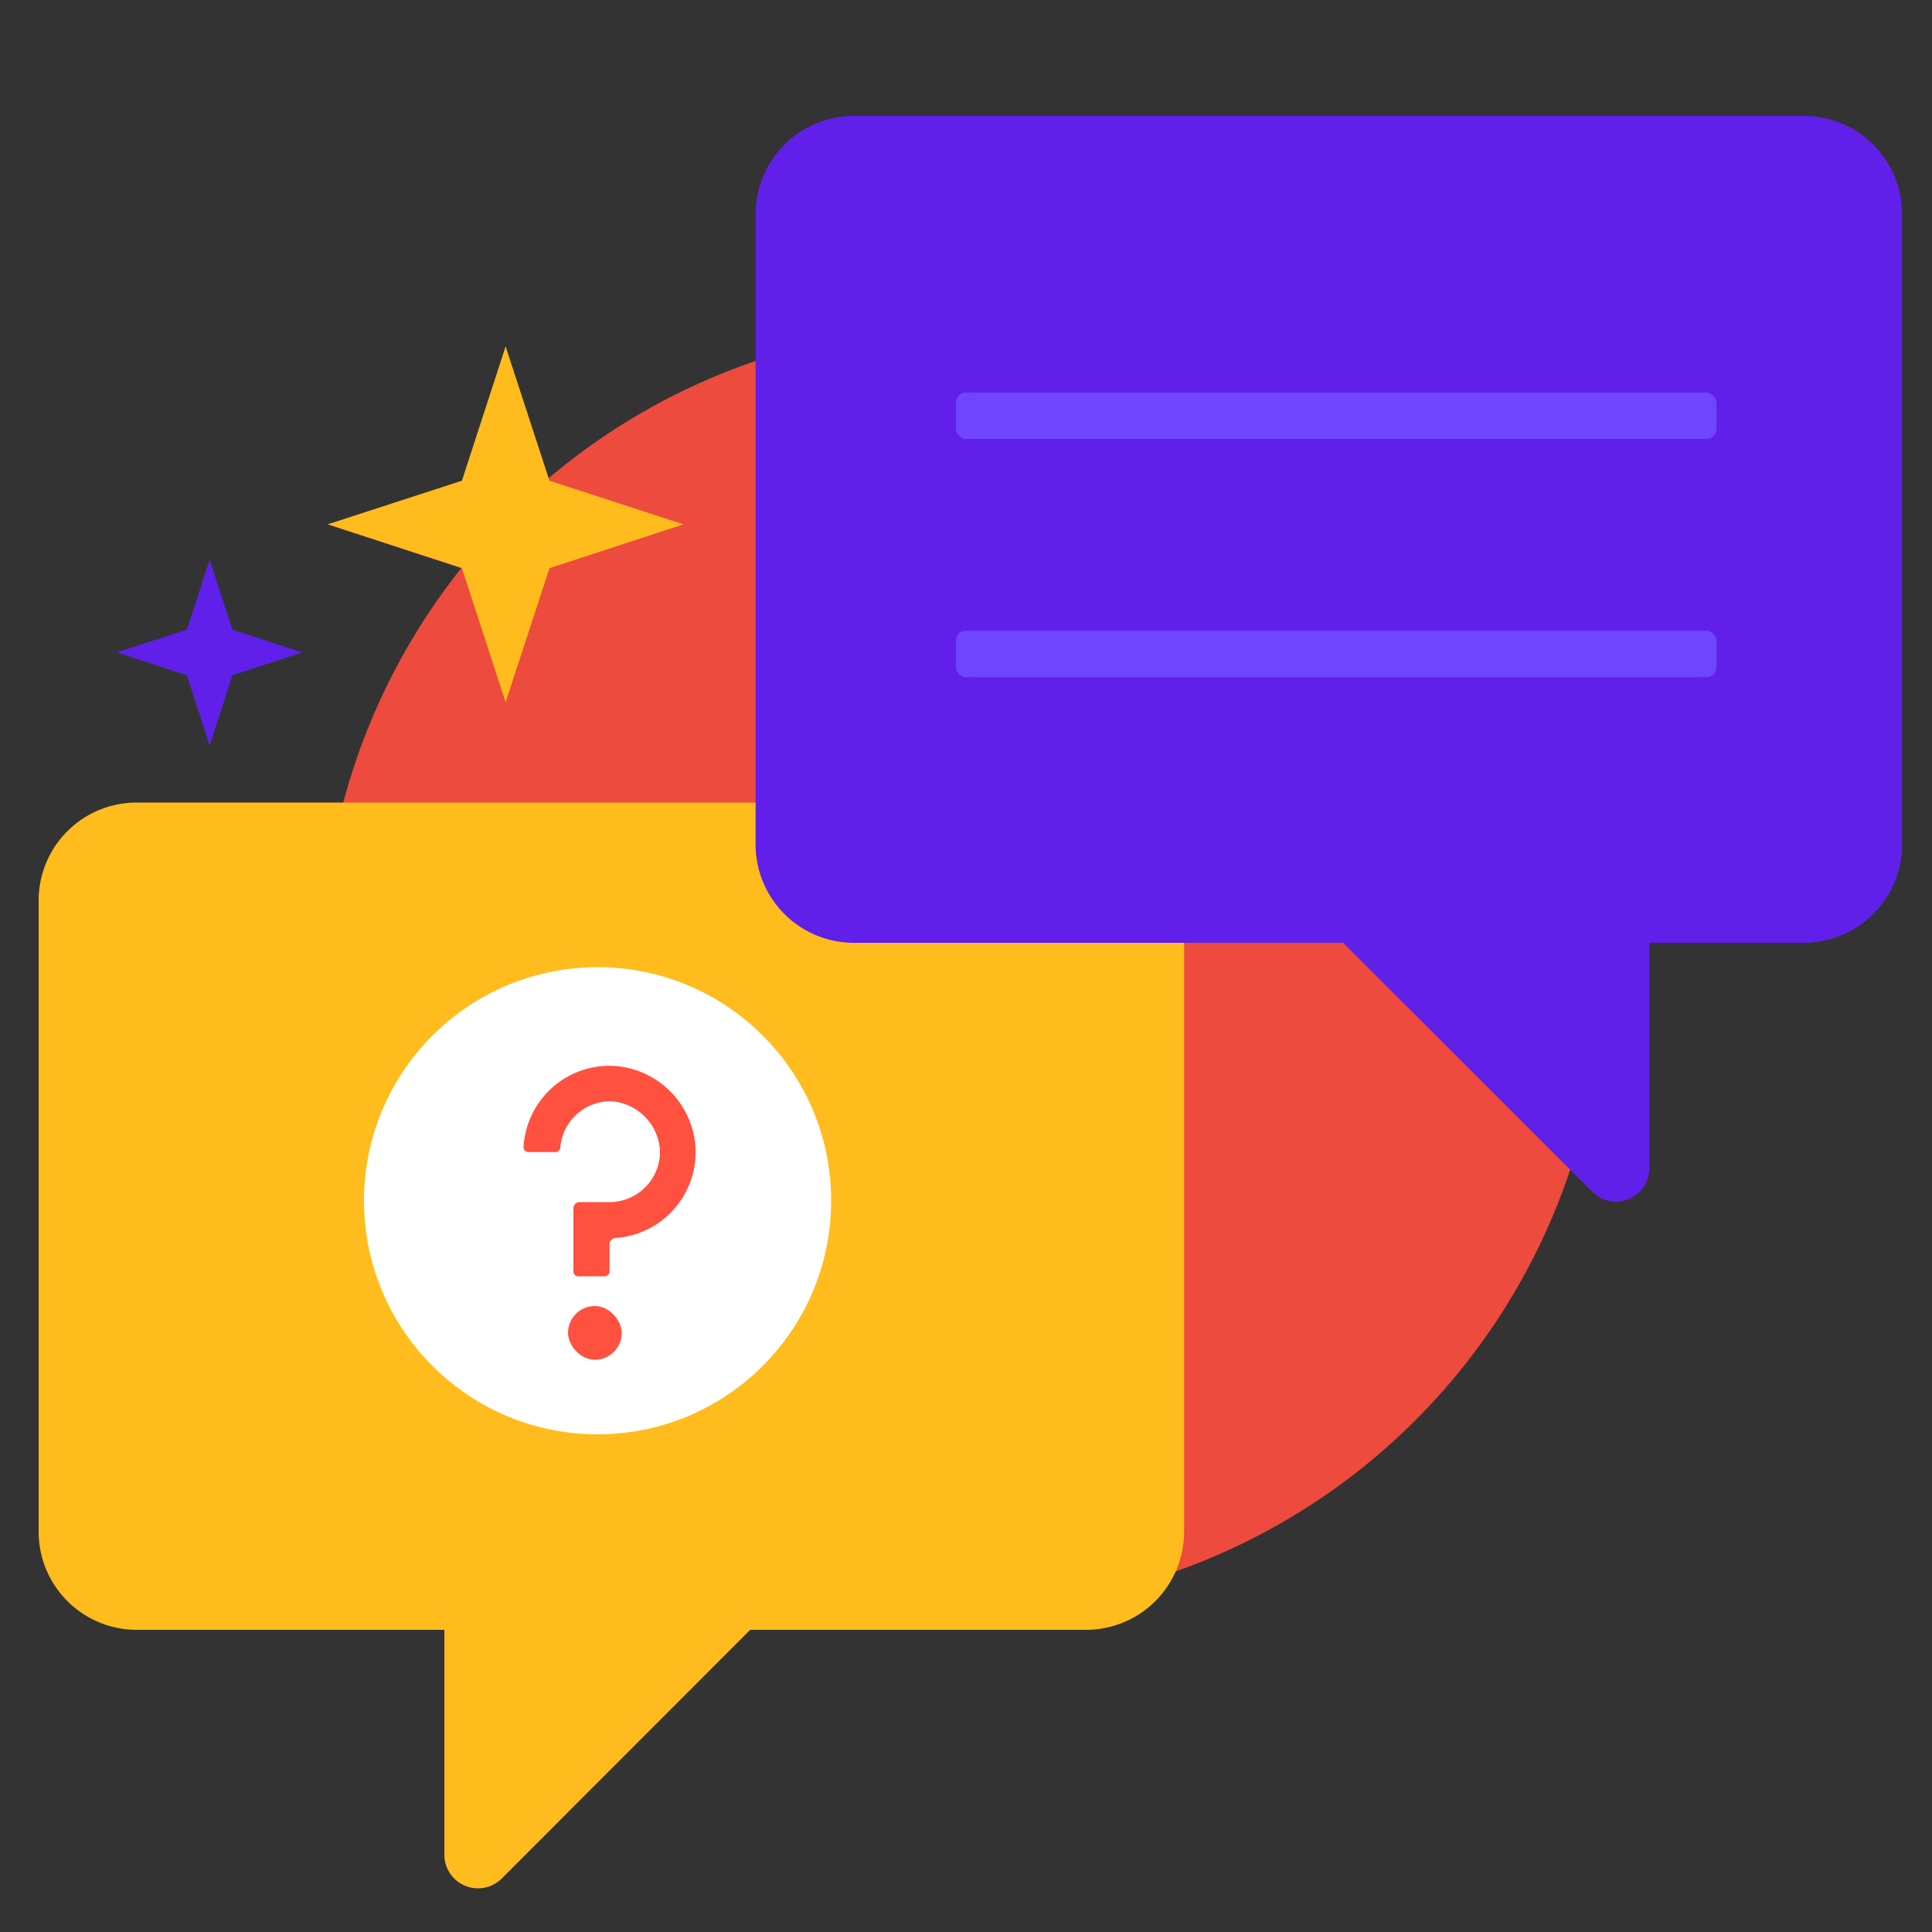 <svg id="Layer_1" data-name="Layer 1" xmlns="http://www.w3.org/2000/svg" viewBox="0 0 100 100"><rect x="0" y="0" width="100" height="100" fill="#333333" stroke="none"/><defs><style>.cls-1{fill:#ec4b3d;}.cls-2{fill:#ffbc1c;}.cls-3{fill:#fff;}.cls-4{fill:#ff5040;}.cls-5{fill:#6020e9;}.cls-6{fill:#6e46ff;}</style></defs><circle class="cls-1" cx="49.81" cy="50.07" r="33.16"/><path class="cls-2" d="M7.09,41.54H56.22a5.07,5.07,0,0,1,5.07,5.08V79.28a5.08,5.08,0,0,1-5.07,5.08H38.83L26,97.2A1.74,1.74,0,0,1,23,96V84.36H7.09A5.08,5.08,0,0,1,2,79.28V46.62A5.07,5.07,0,0,1,7.09,41.54Z"/><circle class="cls-3" cx="30.93" cy="62.15" r="12.09"/><path class="cls-4" d="M31.76,55.17a4.46,4.46,0,0,0-4.66,4.19.25.25,0,0,0,.26.27h1.33A.26.26,0,0,0,29,59.4,2.61,2.61,0,0,1,31.63,57a2.72,2.72,0,0,1,2.53,2.53,2.61,2.61,0,0,1-2.61,2.69H30a.32.32,0,0,0-.32.32v3.27a.25.25,0,0,0,.25.25H31.3a.25.25,0,0,0,.25-.25V64.4a.32.32,0,0,1,.29-.32A4.46,4.46,0,0,0,36,59.42,4.51,4.51,0,0,0,31.76,55.17Z"/><rect class="cls-4" x="29.4" y="67.6" width="2.78" height="2.78" rx="1.39"/><polygon class="cls-5" points="12.03 34.95 10.85 38.58 9.67 34.95 6.04 33.77 9.67 32.59 10.85 28.97 12.03 32.59 15.65 33.77 12.03 34.95"/><polygon class="cls-2" points="28.44 29.41 26.17 36.35 23.91 29.41 16.96 27.14 23.91 24.88 26.17 17.93 28.44 24.88 35.38 27.14 28.44 29.41"/><path class="cls-5" d="M93.32,6H44.19a5.08,5.08,0,0,0-5.08,5.08V43.72a5.09,5.09,0,0,0,5.08,5.08H69.52L82.37,61.64a1.73,1.73,0,0,0,3-1.23V48.8h8a5.09,5.09,0,0,0,5.08-5.08V11.06A5.08,5.08,0,0,0,93.32,6Z"/><rect class="cls-6" x="49.48" y="20.32" width="39.36" height="2.4" rx="0.51"/><rect class="cls-6" x="49.48" y="32.65" width="39.36" height="2.4" rx="0.51"/></svg>
